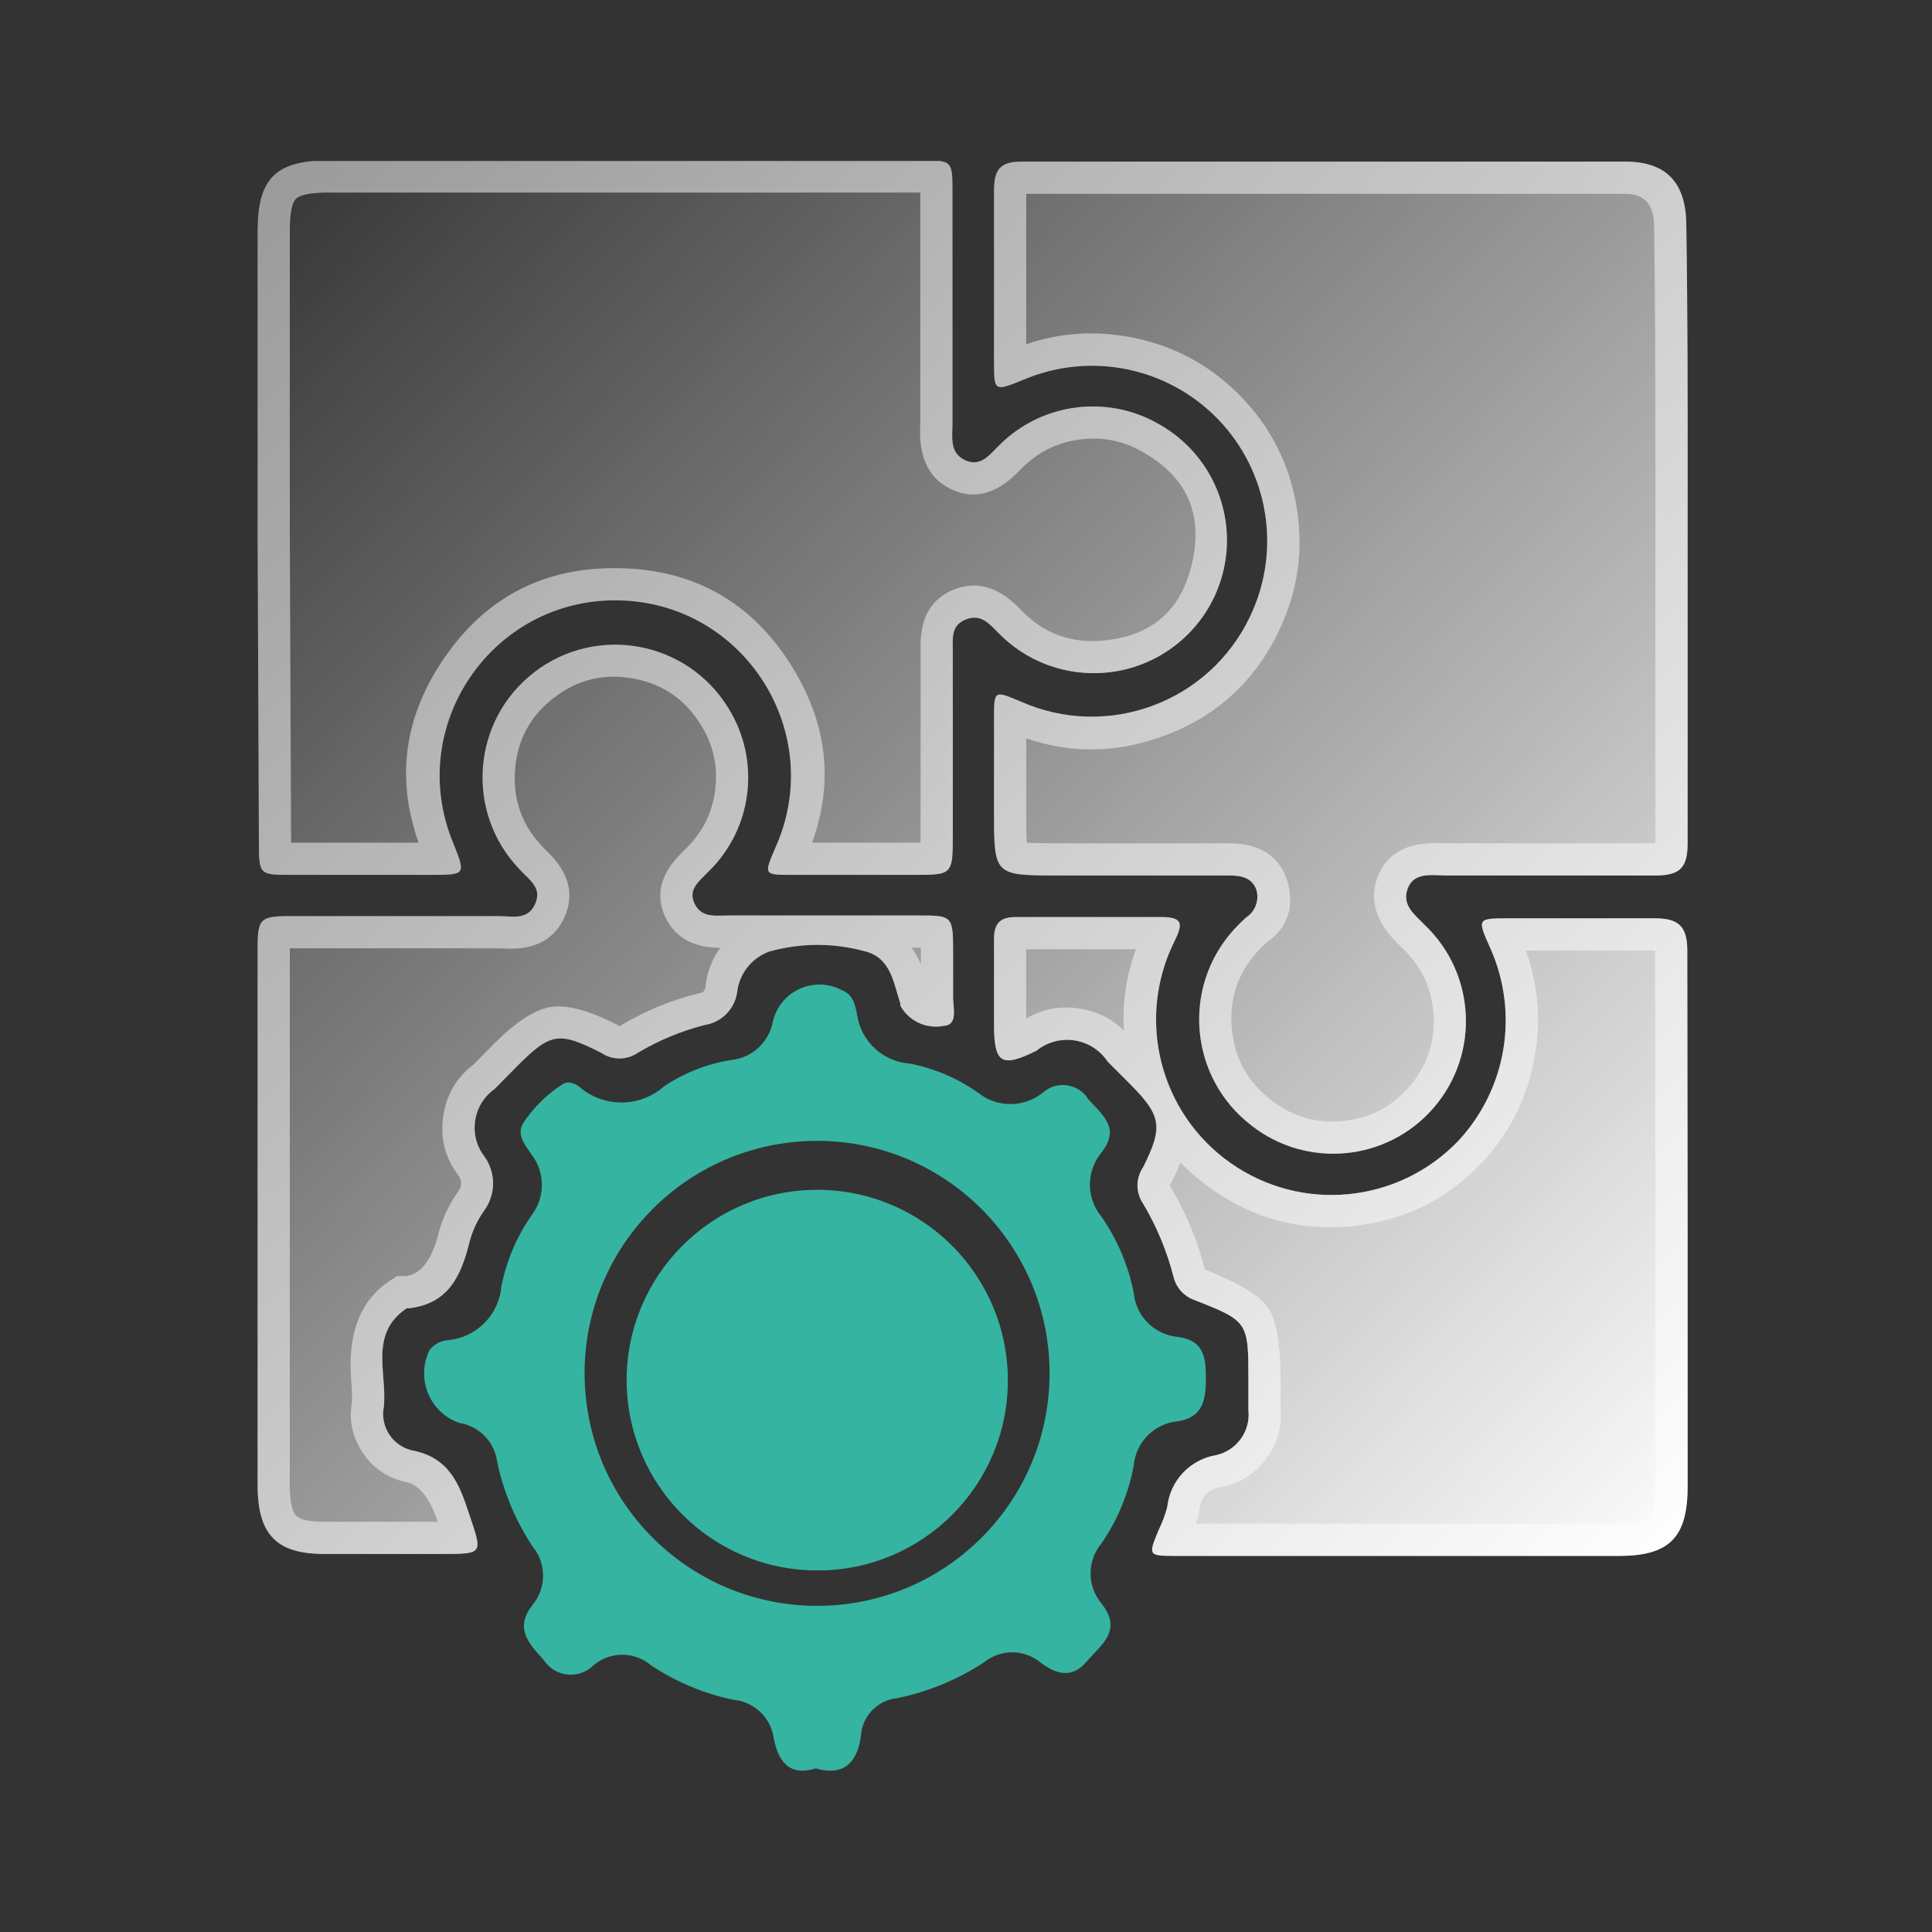 <svg xmlns="http://www.w3.org/2000/svg" xmlns:xlink="http://www.w3.org/1999/xlink" fill="none" version="1.1" width="60" height="60" viewBox="0 0 60 60"><rect x="0" y="0" width="60" height="60" fill="#333333" stroke="none"/><defs><clipPath id="master_svg0_822_24256"><rect x="8" y="5" width="44.43" height="50" rx="0"/></clipPath><linearGradient x1="0" y1="0" x2="1.024" y2="0.975" id="master_svg1_470_25225"><stop offset="0%" stop-color="#FFFFFF" stop-opacity="0"/><stop offset="100%" stop-color="#FFFFFF" stop-opacity="1"/></linearGradient></defs><g><g clip-path="url(#master_svg0_822_24256)"><g><g><path d="M8,16.58L8,7.19C8,5.53,8.56,4.98,10.23,4.98L28.58,4.98C29.58,4.98,29.58,4.98,29.58,5.98L29.58,13.15C29.58,13.21,29.578,13.272,29.576,13.335C29.563,13.706,29.55,14.093,29.97,14.29C30.391,14.488,30.657,14.213,30.914,13.948C30.956,13.904,30.998,13.861,31.04,13.82C32.37,12.496,34.427,12.241,36.04,13.2C37.6,14.101,38.396,15.909,38.007,17.668C37.618,19.427,36.134,20.73,34.34,20.89C33.091,21.003,31.859,20.544,30.99,19.64C30.969,19.619,30.949,19.598,30.928,19.577C30.679,19.324,30.424,19.065,29.99,19.24C29.574,19.408,29.581,19.748,29.588,20.102C29.589,20.148,29.59,20.194,29.59,20.24L29.59,25.9C29.59,27.17,29.59,27.17,28.37,27.17L24.61,27.17C24.165,27.17,23.943,27.17,23.875,27.068C23.807,26.965,23.895,26.76,24.07,26.35C25.694,22.78,23.128,18.715,19.207,18.645C15.286,18.574,12.576,22.544,14.07,26.17C14.269,26.667,14.369,26.917,14.284,27.043C14.198,27.17,13.923,27.17,13.37,27.17L9.04,27.17C8.04,27.17,8.04,27.17,8.04,26.1L8,16.58ZM52.41,16.599L52.41,26.189C52.41,26.929,52.19,27.189,51.41,27.189L44.92,27.189C44.852,27.189,44.78,27.186,44.708,27.183C44.315,27.167,43.889,27.15,43.72,27.589C43.547,28.04,43.839,28.325,44.122,28.601C44.165,28.644,44.209,28.687,44.25,28.729C45.84,30.247,45.958,32.746,44.519,34.408C43.079,36.069,40.589,36.307,38.86,34.949C36.938,33.47,36.689,30.664,38.32,28.869C38.44,28.739,38.56,28.619,38.69,28.499C38.978,28.317,39.113,27.967,39.02,27.639C38.88,27.239,38.52,27.189,38.16,27.189L32.87,27.189C30.87,27.189,30.87,27.189,30.87,25.189L30.87,22.319C30.87,21.879,30.87,21.659,30.972,21.592C31.073,21.524,31.275,21.609,31.68,21.779C34.387,22.994,37.568,21.815,38.83,19.129C39.799,17.085,39.402,14.654,37.833,13.025C36.263,11.396,33.849,10.908,31.77,11.799C30.88,12.159,30.87,12.159,30.87,11.229L30.87,5.939C30.87,5.279,31.04,5.009,31.76,5.019L50.47,5.019C51.75,5.019,52.37,5.669,52.37,7.019C52.413,9.737,52.412,12.491,52.411,15.231L52.411,15.231C52.41,15.688,52.41,16.144,52.41,16.599ZM8,29.451L8,46.141C8.01,47.671,8.59,48.261,10.09,48.261L13.66,48.261C14.346,48.261,14.678,48.263,14.787,48.109C14.896,47.952,14.776,47.635,14.56,46.991C14.25,46.041,13.93,45.261,12.79,45.041C12.185,44.897,11.801,44.301,11.92,43.691C11.951,43.392,11.927,43.082,11.903,42.773C11.843,41.986,11.783,41.205,12.63,40.631L12.69,40.631C13.95,40.491,14.33,39.591,14.59,38.541C14.683,38.2,14.835,37.879,15.04,37.591C15.404,37.09,15.404,36.412,15.04,35.911C14.536,35.249,14.681,34.302,15.36,33.821L16.05,33.121C17.1,32.071,17.34,32.021,18.68,32.701C19.018,32.929,19.462,32.929,19.8,32.701C20.451,32.311,21.155,32.018,21.89,31.831C22.405,31.75,22.809,31.346,22.89,30.831C22.951,30.248,23.339,29.751,23.89,29.551C24.871,29.275,25.909,29.275,26.89,29.551C27.67,29.761,27.75,30.531,27.96,31.161L27.96,31.231C28.223,31.709,28.764,31.963,29.3,31.861C29.669,31.845,29.639,31.493,29.613,31.19C29.606,31.115,29.6,31.044,29.6,30.981L29.6,29.551C29.6,28.431,29.57,28.431,28.51,28.431L22.63,28.431C22.576,28.431,22.52,28.433,22.464,28.434C22.119,28.445,21.759,28.457,21.57,28.061C21.386,27.676,21.629,27.438,21.871,27.201C21.919,27.154,21.966,27.108,22.01,27.061C23.377,25.723,23.63,23.615,22.62,21.991C21.341,19.901,18.532,19.383,16.591,20.878C14.651,22.373,14.436,25.221,16.13,26.991C16.187,27.055,16.25,27.117,16.312,27.178C16.56,27.419,16.804,27.656,16.62,28.071C16.43,28.501,16.062,28.48,15.709,28.459C15.635,28.455,15.561,28.451,15.49,28.451L9,28.451C8.08,28.451,8,28.531,8,29.451ZM52.41,46.17L52.41,37.94C52.41,35.1,52.4,32.25,52.4,29.52C52.4,28.76,52.12,28.52,51.4,28.52L46.87,28.52C46.371,28.52,46.121,28.52,46.047,28.634C45.972,28.749,46.075,28.979,46.28,29.44C47.186,31.459,46.792,33.824,45.28,35.44C43.415,37.378,40.416,37.666,38.216,36.118C36.017,34.57,35.275,31.65,36.47,29.24C36.73,28.71,36.76,28.48,36.07,28.48L31.54,28.48C31.06,28.48,30.87,28.68,30.87,29.16L30.87,31.81C30.87,33.03,31.1,33.17,32.19,32.63C32.883,32.069,33.908,32.227,34.4,32.97L35.04,33.61C36.07,34.64,36.14,34.97,35.5,36.25C35.267,36.591,35.267,37.039,35.5,37.38C35.925,38.094,36.245,38.865,36.45,39.67C36.529,39.986,36.757,40.243,37.06,40.36C38.77,41.03,38.77,41.04,38.77,42.88L38.77,43.79C38.842,44.443,38.411,45.046,37.77,45.19C36.959,45.325,36.338,45.983,36.25,46.8C36.187,47.042,36.1,47.276,35.99,47.5C35.82,47.91,35.735,48.115,35.804,48.217C35.872,48.32,36.095,48.32,36.54,48.32L50.28,48.32C51.84,48.32,52.41,47.75,52.41,46.17Z" fill-rule="evenodd" fill="url(#master_svg1_470_25225)" fill-opacity="1"/><path d="M16.13,26.991C16.187,27.055,16.25,27.117,16.312,27.178C16.56,27.419,16.804,27.656,16.62,28.071C16.43,28.501,16.062,28.48,15.709,28.459C15.635,28.455,15.561,28.451,15.49,28.451L9,28.451C8.08,28.451,8,28.531,8,29.451L8,46.141C8.01,47.671,8.59,48.261,10.09,48.261L13.692,48.261C14.356,48.261,14.68,48.261,14.787,48.109C14.888,47.964,14.793,47.681,14.606,47.129C14.591,47.084,14.576,47.039,14.56,46.991C14.25,46.041,13.93,45.261,12.79,45.041C12.185,44.897,11.801,44.301,11.92,43.691C11.951,43.392,11.927,43.082,11.903,42.773C11.843,41.986,11.783,41.205,12.63,40.631L12.69,40.631C13.95,40.491,14.33,39.591,14.59,38.541C14.683,38.2,14.835,37.879,15.04,37.591C15.404,37.09,15.404,36.412,15.04,35.911C14.536,35.249,14.681,34.302,15.36,33.821L16.05,33.121C17.1,32.071,17.34,32.021,18.68,32.701C19.018,32.929,19.462,32.929,19.8,32.701C20.451,32.311,21.155,32.018,21.89,31.831C22.405,31.75,22.809,31.346,22.89,30.831C22.951,30.248,23.339,29.751,23.89,29.551C24.063,29.502,24.238,29.462,24.414,29.431C25.059,29.315,25.721,29.315,26.366,29.431C26.542,29.462,26.717,29.502,26.89,29.551C27.67,29.761,27.75,30.531,27.96,31.161L27.96,31.231C28.223,31.709,28.764,31.963,29.3,31.861C29.669,31.845,29.639,31.493,29.613,31.19C29.606,31.115,29.6,31.044,29.6,30.981L29.6,29.551C29.6,28.431,29.57,28.431,28.51,28.431L22.63,28.431C22.576,28.431,22.52,28.433,22.464,28.434C22.119,28.445,21.759,28.457,21.57,28.061C21.386,27.676,21.629,27.438,21.871,27.201C21.919,27.154,21.966,27.108,22.01,27.061C23.377,25.723,23.63,23.615,22.62,21.991C21.341,19.901,18.532,19.383,16.591,20.878C14.651,22.373,14.436,25.221,16.13,26.991ZM28.313,29.431Q28.472,29.659,28.6,29.945L28.6,29.551Q28.6,29.487,28.6,29.431Q28.557,29.431,28.51,29.431L28.313,29.431ZM44.25,28.729C44.209,28.687,44.165,28.644,44.122,28.601C43.839,28.325,43.547,28.04,43.72,27.589C43.889,27.15,44.315,27.167,44.708,27.183C44.78,27.186,44.852,27.189,44.92,27.189L51.41,27.189C52.19,27.189,52.41,26.929,52.41,26.189L52.41,16.599C52.41,16.144,52.41,15.688,52.411,15.231L52.411,15.231C52.412,12.491,52.413,9.737,52.37,7.019C52.37,5.669,51.75,5.019,50.47,5.019L31.76,5.019C31.04,5.009,30.87,5.279,30.87,5.939L30.87,11.229C30.87,12.159,30.88,12.159,31.77,11.799C33.849,10.908,36.263,11.396,37.833,13.025C39.402,14.654,39.799,17.085,38.83,19.129C37.568,21.815,34.387,22.994,31.68,21.779C31.275,21.609,31.073,21.524,30.972,21.592C30.87,21.659,30.87,21.879,30.87,22.319L30.87,25.189C30.87,27.189,30.87,27.189,32.87,27.189L38.16,27.189C38.52,27.189,38.88,27.239,39.02,27.639C39.113,27.967,38.978,28.317,38.69,28.499C38.56,28.619,38.44,28.739,38.32,28.869C36.689,30.664,36.938,33.47,38.86,34.949C40.589,36.307,43.079,36.069,44.519,34.408C45.958,32.746,45.84,30.247,44.25,28.729ZM39.312,29.287Q39.18,29.412,39.06,29.542Q38.131,30.564,38.254,31.939Q38.376,33.315,39.478,34.163Q40.46,34.934,41.703,34.815Q42.945,34.696,43.763,33.753Q44.581,32.809,44.522,31.562Q44.463,30.315,43.56,29.453L43.545,29.439L43.532,29.425Q43.5,29.392,43.423,29.317Q42.377,28.295,42.787,27.23Q43.213,26.122,44.749,26.184L44.749,26.184Q44.872,26.189,44.92,26.189L51.41,26.189L51.41,16.599L51.411,15.231L51.411,15.231Q51.413,9.745,51.37,7.019Q51.37,6.019,50.47,6.019L31.87,6.019L31.87,10.69Q33.484,10.142,35.191,10.487Q37.16,10.885,38.553,12.331Q39.946,13.778,40.27,15.76Q40.594,17.743,39.735,19.555Q38.615,21.939,36.145,22.854Q33.982,23.656,31.87,22.929L31.87,25.189Q31.87,25.907,31.889,26.17Q32.152,26.189,32.87,26.189L38.16,26.189Q39.572,26.189,39.964,27.309L39.974,27.338L39.983,27.368Q40.326,28.588,39.312,29.287ZM8,7.19L8,16.58L8.04,26.1C8.04,27.17,8.04,27.17,9.04,27.17L13.37,27.17C13.923,27.17,14.198,27.17,14.284,27.043C14.369,26.917,14.269,26.667,14.07,26.17C12.576,22.544,15.286,18.574,19.207,18.645C23.128,18.715,25.694,22.78,24.07,26.35C23.895,26.76,23.807,26.965,23.875,27.068C23.943,27.17,24.165,27.17,24.61,27.17L28.37,27.17C29.59,27.17,29.59,27.17,29.59,25.9L29.59,20.24C29.59,20.194,29.589,20.148,29.588,20.102C29.581,19.748,29.574,19.408,29.99,19.24C30.424,19.065,30.679,19.324,30.928,19.577C30.949,19.598,30.969,19.619,30.99,19.64C31.859,20.544,33.091,21.003,34.34,20.89C36.134,20.73,37.618,19.427,38.007,17.668C38.396,15.909,37.6,14.101,36.04,13.2C34.427,12.241,32.37,12.496,31.04,13.82C30.998,13.861,30.956,13.904,30.914,13.948C30.657,14.213,30.391,14.488,29.97,14.29C29.55,14.093,29.563,13.706,29.576,13.335C29.578,13.272,29.58,13.21,29.58,13.15L29.58,5.98C29.58,4.98,29.58,4.98,28.58,4.98L10.23,4.98C8.56,4.98,8,5.53,8,7.19ZM25.222,26.17L28.37,26.17Q28.491,26.17,28.589,26.169Q28.59,26.052,28.59,25.9L28.59,20.24Q28.59,20.204,28.588,20.122L28.588,20.122Q28.561,18.739,29.615,18.313Q30.669,17.887,31.639,18.874L31.711,18.947Q32.753,20.03,34.251,19.894Q36.535,19.691,37.03,17.452Q37.525,15.213,35.529,14.06Q34.614,13.515,33.557,13.646Q32.5,13.777,31.735,14.539Q31.705,14.568,31.632,14.643L31.632,14.643Q30.613,15.696,29.545,15.195Q28.529,14.718,28.576,13.301L28.576,13.301Q28.58,13.194,28.58,13.15L28.58,5.98L10.23,5.98Q9.388,5.98,9.192,6.173Q9,6.363,9,7.19L9,16.578L9,16.58L9.04,26.1Q9.04,26.136,9.04,26.17L13,26.17Q11.936,23.162,13.782,20.457Q15.744,17.582,19.225,17.645Q22.706,17.707,24.564,20.651Q26.247,23.318,25.222,26.17ZM52.41,37.94L52.41,46.17C52.41,47.75,51.84,48.32,50.28,48.32L36.54,48.32C36.095,48.32,35.872,48.32,35.804,48.217C35.735,48.115,35.82,47.91,35.99,47.5C36.1,47.276,36.187,47.042,36.25,46.8C36.338,45.983,36.959,45.325,37.77,45.19C38.411,45.046,38.842,44.443,38.77,43.79L38.77,42.88C38.77,41.04,38.77,41.03,37.06,40.36C36.757,40.243,36.529,39.986,36.45,39.67C36.245,38.865,35.925,38.094,35.5,37.38C35.267,37.039,35.267,36.591,35.5,36.25C35.736,35.779,35.875,35.436,35.906,35.14C35.951,34.702,35.759,34.366,35.287,33.864C35.212,33.784,35.13,33.7,35.04,33.61L34.4,32.97C33.908,32.227,32.883,32.069,32.19,32.63C31.1,33.17,30.87,33.03,30.87,31.81L30.87,29.16C30.87,28.68,31.06,28.48,31.54,28.48L36.07,28.48C36.76,28.48,36.73,28.71,36.47,29.24C35.813,30.566,35.741,32.047,36.177,33.369C36.344,33.877,36.587,34.362,36.9,34.805C37.252,35.304,37.693,35.75,38.216,36.118C40.416,37.666,43.415,37.378,45.28,35.44C46.792,33.824,47.186,31.459,46.28,29.44C46.075,28.979,45.972,28.749,46.047,28.634C46.121,28.52,46.371,28.52,46.87,28.52L51.4,28.52C52.12,28.52,52.4,28.76,52.4,29.52C52.4,32.25,52.41,35.1,52.41,37.94ZM36.66,36.099Q36.551,36.384,36.395,36.697L36.364,36.759L36.325,36.815L36.343,36.841L36.359,36.869Q37.074,38.069,37.419,39.423Q37.42,39.427,37.42,39.427Q38.995,40.044,39.385,40.621Q39.77,41.191,39.77,42.88L39.77,43.742Q39.842,44.575,39.351,45.262Q38.843,45.974,37.989,46.166L37.961,46.172L37.934,46.177Q37.312,46.28,37.244,46.907L37.237,46.98L37.218,47.052Q37.183,47.187,37.14,47.32L50.28,47.32Q51.035,47.32,51.22,47.133Q51.41,46.942,51.41,46.17L51.41,37.94L51.41,37.284L51.4,29.521L51.4,29.52L47.39,29.52Q47.952,31.083,47.673,32.756Q47.351,34.691,46.01,36.123Q44.346,37.854,41.969,38.082Q39.593,38.31,37.641,36.936Q37.098,36.554,36.66,36.099ZM34.904,32.009Q34.823,30.716,35.279,29.48L31.87,29.48L31.87,31.635Q32.616,31.183,33.522,31.322Q34.351,31.45,34.904,32.009ZM22.371,29.436Q21.117,29.431,20.668,28.492Q20.175,27.462,21.172,26.486Q21.25,26.41,21.278,26.379L21.294,26.363L21.31,26.346Q22.084,25.589,22.213,24.514Q22.343,23.438,21.771,22.519Q21.041,21.326,19.672,21.073Q18.304,20.821,17.202,21.67Q16.1,22.519,15.995,23.907Q15.89,25.294,16.852,26.299L16.868,26.315L16.883,26.332Q16.913,26.367,17.01,26.461Q17.999,27.424,17.535,28.475Q17.064,29.539,15.652,29.458L15.651,29.458Q15.532,29.451,15.49,29.451L9,29.451L9,46.141Q9.005,46.876,9.199,47.073Q9.384,47.261,10.09,47.261L13.596,47.261Q13.219,46.142,12.601,46.023L12.579,46.019L12.558,46.014Q11.713,45.813,11.243,45.082Q10.788,44.377,10.928,43.556Q10.944,43.341,10.906,42.849Q10.741,40.703,12.069,39.803L12.323,39.631L12.624,39.631Q13.318,39.517,13.619,38.3L13.622,38.289L13.625,38.278Q13.813,37.591,14.225,37.011Q14.412,36.754,14.235,36.504Q13.611,35.675,13.768,34.647Q13.919,33.659,14.703,33.063L15.338,32.419Q16.361,31.395,17.095,31.275Q17.84,31.153,19.133,31.809L19.188,31.837L19.24,31.872L19.263,31.857L19.286,31.843Q20.393,31.18,21.643,30.862L21.689,30.85L21.735,30.843Q21.872,30.821,21.899,30.691Q21.985,29.946,22.371,29.436Z" fill-rule="evenodd" fill="#FFFFFF" fill-opacity="0.5"/></g><g><path d="M24.03,53.989C24.17,54.689,24.5,55.179,25.34,54.919C26.27,55.189,26.67,54.659,26.75,53.789C26.839,53.228,27.295,52.796,27.86,52.739C28.827,52.541,29.746,52.161,30.57,51.619C31.075,51.213,31.795,51.213,32.3,51.619C32.73,51.949,33.25,52.179,33.73,51.619C33.805,51.532,33.885,51.448,33.963,51.365C34.385,50.92,34.767,50.516,34.21,49.799C33.755,49.259,33.755,48.469,34.21,47.929C34.709,47.201,35.05,46.377,35.21,45.509C35.275,44.781,35.852,44.204,36.58,44.139C37.35,44.019,37.45,43.489,37.45,42.819C37.45,42.149,37.39,41.629,36.58,41.519C35.852,41.454,35.275,40.877,35.21,40.149C35.042,39.302,34.702,38.499,34.21,37.789C33.727,37.21,33.727,36.368,34.21,35.789C34.731,35.127,34.363,34.738,33.96,34.311C33.907,34.255,33.853,34.198,33.8,34.139C33.495,33.642,32.812,33.545,32.38,33.939C31.795,34.404,30.966,34.404,30.38,33.939C29.741,33.485,29.011,33.175,28.24,33.029C27.418,32.965,26.748,32.344,26.62,31.529C26.56,31.229,26.51,30.879,26.12,30.739C25.257,30.297,24.208,30.792,24,31.739C23.876,32.373,23.353,32.852,22.71,32.919C21.962,33.037,21.249,33.317,20.62,33.739C19.896,34.378,18.819,34.407,18.06,33.809C17.9,33.659,17.68,33.559,17.49,33.659C17.001,33.969,16.582,34.378,16.26,34.859C16.047,35.192,16.249,35.481,16.424,35.733C16.455,35.776,16.484,35.818,16.51,35.859C16.934,36.414,16.934,37.184,16.51,37.739C16.048,38.403,15.727,39.156,15.57,39.949C15.497,40.832,14.802,41.535,13.92,41.619C13.691,41.633,13.479,41.747,13.34,41.929C12.907,42.806,13.338,43.865,14.26,44.189C14.879,44.286,15.359,44.779,15.44,45.399C15.638,46.337,16.012,47.23,16.54,48.029C16.975,48.554,16.975,49.314,16.54,49.839C15.981,50.559,16.39,51.009,16.889,51.558L16.89,51.559C17.238,52.087,17.982,52.165,18.43,51.719C18.946,51.28,19.705,51.28,20.22,51.719C20.997,52.236,21.866,52.6,22.78,52.789C23.426,52.849,23.945,53.347,24.03,53.989ZM25.375,35.431C29.468,35.431,32.743,38.829,32.59,42.919C32.446,46.8,29.258,49.871,25.375,49.871C21.492,49.871,18.305,46.8,18.16,42.919C18.008,38.829,21.283,35.431,25.375,35.431ZM19.46,42.871C19.471,46.132,22.118,48.771,25.38,48.771C28.646,48.782,31.3,46.137,31.3,42.871C31.3,39.601,28.649,36.951,25.38,36.951C22.11,36.951,19.46,39.601,19.46,42.871Z" fill-rule="evenodd" fill="#35B4A1" fill-opacity="1"/></g></g></g></g></svg>